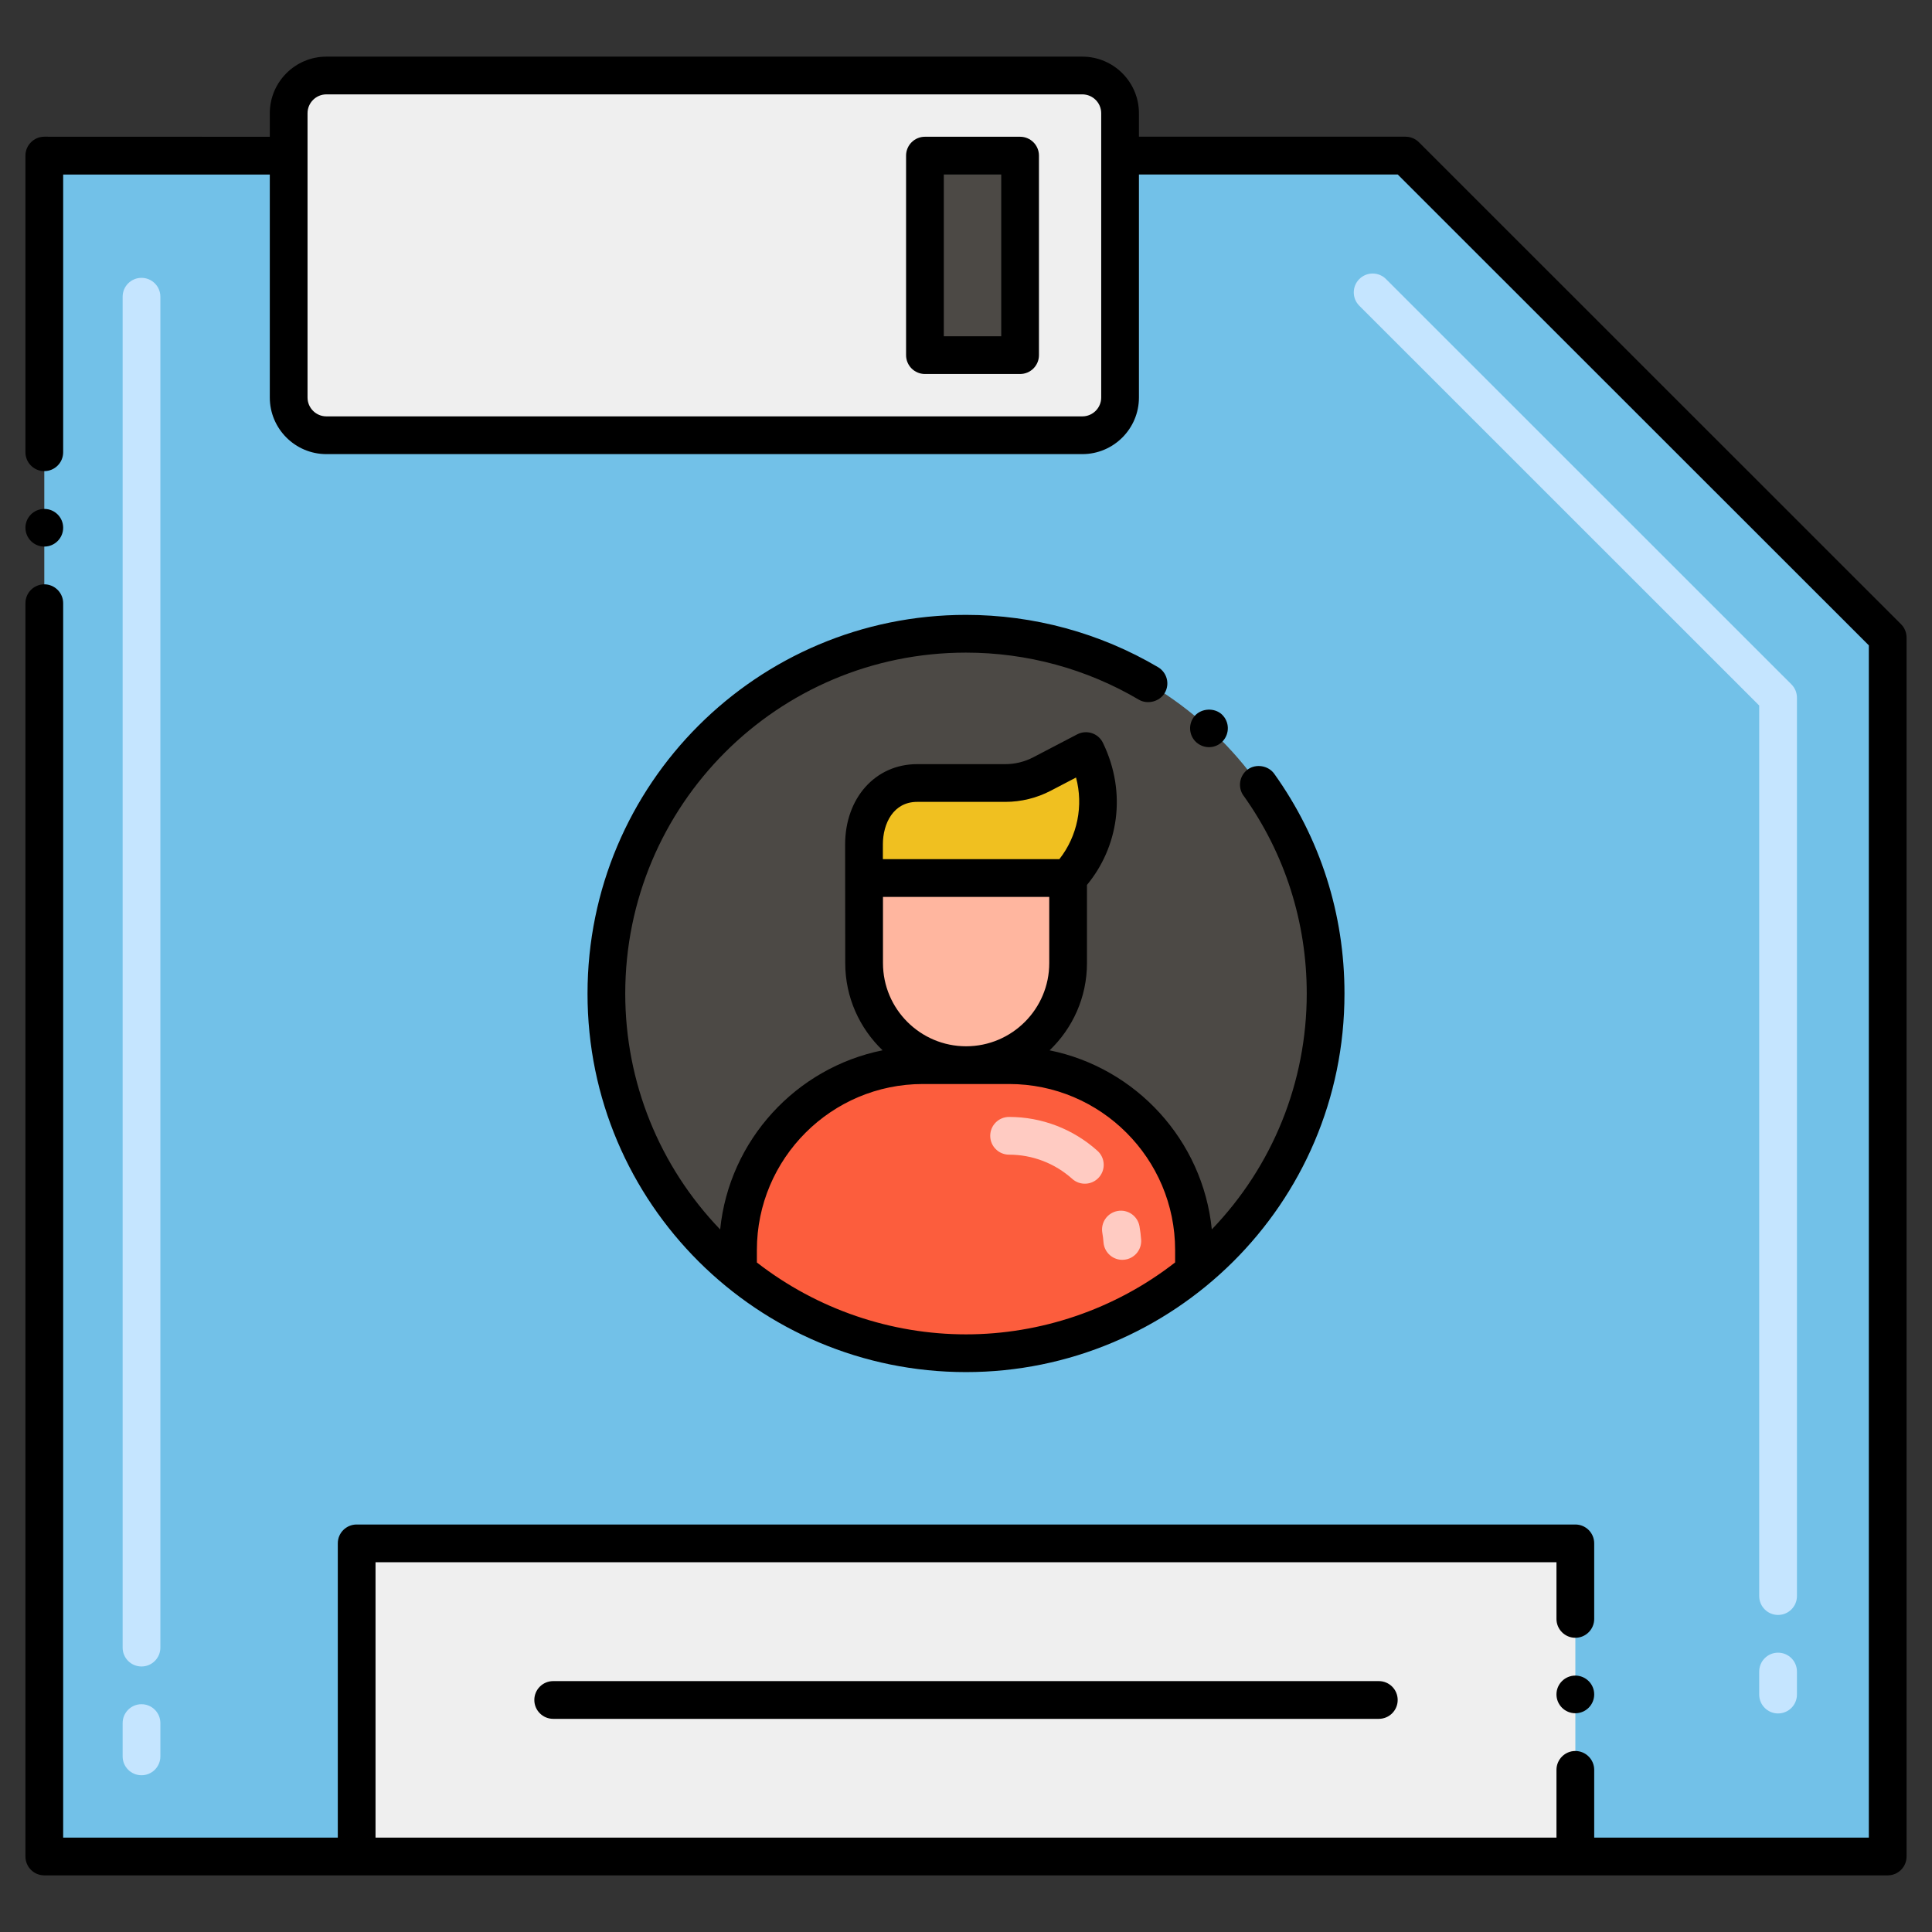 <?xml version="1.0" encoding="utf-8"?>
<!-- Generator: Adobe Illustrator 23.0.3, SVG Export Plug-In . SVG Version: 6.00 Build 0)  -->
<svg version="1.1" xmlns="http://www.w3.org/2000/svg" xmlns:xlink="http://www.w3.org/1999/xlink" x="0px" y="0px"
	 viewBox="0 0 256 256" style="enable-background:new 0 0 256 256;" xml:space="preserve">
<rect x="0" y="0" width="256" height="256" fill="#333333" stroke="none"/>
<style type="text/css">
	.st0{fill:#878787;}
	.st1{fill:#F2E1D6;}
	.st2{fill:#FFFFFF;}
	.st3{fill:#F0C020;}
	.st4{fill:#F9E5AF;}
	.st5{fill:#72C1E8;}
	.st6{fill:#C5E5FF;}
	.st7{fill:#13BF6D;}
	.st8{fill:#76FFBA;}
	.st9{fill:#EFEFEF;}
	.st10{fill:#FC5D3D;}
	.st11{fill:#FFCBC2;}
	.st12{fill:#FFB69F;}
	.st13{fill:#AFAFAF;}
	.st14{fill:#7C7B7A;}
	.st15{fill:#D6C0B4;}
	.st16{fill:#7A7380;}
	.st17{fill:#F0AB20;}
	.st18{fill:#FBE0E2;}
	.st19{fill:#4C4945;}
	.st20{fill:#68B0D4;}
	.st21{fill:#B35034;}
	.st22{fill:#EDAF85;}
	.st23{fill:#139C6D;}
</style>
<g id="Layer_2">
</g>
<g id="Layer_1">
	<g>
		<g>
			<g>
				<g>
					<path class="st5" d="M250.13,84.48v161.514H5.87V20.62h32.38v32.051c0,2.761,2.239,5,5,5h100.164c2.761,0,5-2.239,5-5V20.62
						h37.835L250.13,84.48z"/>
				</g>
				<g>
					<path class="st6" d="M18.75,235.23c-1.381,0-2.5-1.119-2.5-2.5v-4.413c0-1.381,1.119-2.5,2.5-2.5s2.5,1.119,2.5,2.5v4.413
						C21.25,234.111,20.131,235.23,18.75,235.23z M18.75,220.817c-1.381,0-2.5-1.119-2.5-2.5v-179c0-1.381,1.119-2.5,2.5-2.5
						s2.5,1.119,2.5,2.5v179C21.25,219.698,20.131,220.817,18.75,220.817z"/>
				</g>
				<g>
					<path class="st9" d="M43.25,10.005c-2.761,0-5,2.239-5,5v5.615v32.051c0,2.761,2.239,5,5,5h100.164c2.761,0,5-2.239,5-5V20.62
						v-5.615c0-2.761-2.239-5-5-5H43.25z"/>
				</g>
				<rect x="47.257" y="204.505" class="st9" width="161.486" height="41.5"/>
				<g>
					<g>
						<path class="st6" d="M235.604,227.04c-1.381,0-2.5-1.119-2.5-2.5v-3.052c0-1.381,1.119-2.5,2.5-2.5s2.5,1.119,2.5,2.5v3.052
							C238.104,225.921,236.985,227.04,235.604,227.04z M235.604,213.988c-1.381,0-2.5-1.119-2.5-2.5V93.486l-52.989-52.974
							c-0.977-0.976-0.977-2.559,0-3.535c0.977-0.977,2.559-0.977,3.536,0l53.722,53.705c0.469,0.469,0.732,1.104,0.732,1.768
							v119.038C238.104,212.869,236.985,213.988,235.604,213.988z"/>
					</g>
				</g>
				<rect x="122.559" y="20.62" class="st19" width="12.608" height="26.436"/>
			</g>
			<g>
				<g>
					<path class="st19" d="M175.654,131.655c0,14.848-6.787,28.103-17.444,36.849c-8.233,6.738-18.744,10.805-30.21,10.805
						s-21.977-4.068-30.21-10.805c-10.658-8.746-17.444-22.002-17.444-36.849c0-26.338,21.34-47.679,47.654-47.679
						S175.654,105.316,175.654,131.655z"/>
				</g>
				<g>
					<path class="st10" d="M158.21,165.638v2.866c-8.233,6.738-18.744,10.805-30.21,10.805s-21.977-4.068-30.21-10.805v-2.866
						c0-13.525,10.952-24.501,24.501-24.501h11.418C147.258,141.137,158.21,152.113,158.21,165.638z"/>
				</g>
				<g>
					<g>
						<path class="st11" d="M146.221,164.618c-0.031-0.422-0.084-0.847-0.157-1.261c-0.24-1.359,0.668-2.656,2.028-2.896
							c1.359-0.244,2.656,0.669,2.896,2.028c0.102,0.579,0.176,1.172,0.219,1.761c0.102,1.377-0.933,2.575-2.31,2.677
							C147.551,167.033,146.324,166.018,146.221,164.618z M142.079,156.208c-2.306-2.069-5.278-3.209-8.37-3.209
							c-1.381,0-2.5-1.119-2.5-2.5s1.119-2.5,2.5-2.5c4.327,0,8.485,1.594,11.709,4.488c1.027,0.922,1.113,2.503,0.19,3.53
							C144.688,157.044,143.107,157.131,142.079,156.208z"/>
					</g>
				</g>
				<g>
					<path class="st3" d="M143.895,99.519l-5.831,3.043c-1.498,0.782-3.163,1.19-4.853,1.19h-11.685
						c-4.335,0-7.042,3.652-7.042,8.16v4.429h27.045l0,0C145.544,112.066,146.857,105.621,143.895,99.519z"/>
				</g>
				<g>
					<path class="st12" d="M128.015,141.137L128.015,141.137c-7.464,0-13.53-6.051-13.53-13.515v-11.279h27.045v11.279
						C141.53,135.086,135.479,141.137,128.015,141.137z"/>
				</g>
			</g>
		</g>
		<path d="M73.301,222.755c-1.381,0-2.5,1.119-2.5,2.5s1.119,2.5,2.5,2.5H182.7c1.381,0,2.5-1.119,2.5-2.5s-1.119-2.5-2.5-2.5
			H73.301z"/>
		<path d="M188.02,18.854c-0.47-0.47-1.11-0.74-1.77-0.74h-35.335v-3.109c0-4.136-3.364-7.5-7.5-7.5H43.25
			c-4.136,0-7.5,3.364-7.5,7.5v3.119l-29.88-0.01c-1.363,0-2.5,1.123-2.5,2.5v39.311c0,1.38,1.12,2.5,2.5,2.5
			c1.38,0,2.5-1.12,2.5-2.5v-36.8h27.38v29.547c0,4.136,3.364,7.5,7.5,7.5h100.165c4.136,0,7.5-3.364,7.5-7.5V23.125h34.295
			l62.42,62.39v157.98h-36.39v-8.98c0-1.37-1.12-2.5-2.5-2.5s-2.5,1.13-2.5,2.5v8.98H49.76v-36.49h156.48v7.51
			c0,1.38,1.12,2.5,2.5,2.5s2.5-1.12,2.5-2.5v-10.01c0-1.387-1.117-2.5-2.5-2.5H47.26c-1.365,0-2.5,1.096-2.5,2.5v38.99H8.37V79.925
			c0-1.37-1.12-2.5-2.5-2.5c-1.38,0-2.5,1.13-2.5,2.5v166.07c0,1.368,1.098,2.5,2.5,2.5h244.26c1.389,0,2.5-1.118,2.5-2.5V84.484
			c0-0.67-0.26-1.3-0.73-1.77L188.02,18.854z M145.915,52.672c0,1.379-1.122,2.5-2.5,2.5H43.25c-1.378,0-2.5-1.121-2.5-2.5V15.005
			c0-1.379,1.122-2.5,2.5-2.5h100.165c1.378,0,2.5,1.121,2.5,2.5V52.672z"/>
		<path d="M5.87,72.425c1.38,0,2.5-1.12,2.5-2.5c0-1.37-1.12-2.49-2.5-2.49c-1.38,0-2.5,1.12-2.5,2.49
			C3.37,71.305,4.49,72.425,5.87,72.425z"/>
		<path d="M208.74,222.024c-1.38,0-2.5,1.12-2.5,2.49c0,1.38,1.12,2.5,2.5,2.5s2.5-1.12,2.5-2.5
			C211.24,223.145,210.12,222.024,208.74,222.024z"/>
		<path d="M135.167,18.12h-12.608c-1.381,0-2.5,1.119-2.5,2.5v26.437c0,1.381,1.119,2.5,2.5,2.5h12.608c1.381,0,2.5-1.119,2.5-2.5
			V20.62C137.667,19.239,136.548,18.12,135.167,18.12z M132.667,44.557h-7.608V23.12h7.608V44.557z"/>
		<path d="M128,86.475c8.08,0,16,2.16,22.91,6.24c1.15,0.67,2.75,0.25,3.42-0.891c0.714-1.195,0.298-2.716-0.88-3.42
			c-7.68-4.529-16.48-6.93-25.45-6.93c-27.68,0-50.15,22.428-50.15,50.18C77.832,159.49,100.46,181.81,128,181.81
			c27.418,0,50.168-22.216,50.15-50.155c0.01-10.529-3.21-20.6-9.31-29.13c-0.77-1.08-2.4-1.359-3.49-0.58
			c-1.085,0.764-1.405,2.327-0.58,3.49h0.01c5.48,7.68,8.37,16.75,8.37,26.22c0,11.754-4.529,22.878-12.578,31.248
			c-1.194-11.818-10.042-21.409-21.495-23.728c3.045-2.917,4.953-7.013,4.953-11.553v-10.364c4.072-4.919,5.375-12.096,2.115-18.827
			c-0.613-1.268-2.152-1.776-3.407-1.127l-5.832,3.044c-1.136,0.593-2.414,0.906-3.696,0.906h-11.685
			c-5.529,0-9.542,4.483-9.542,10.66c0,1.541,0.015,7.879,0.015,15.708c0,4.538,1.906,8.632,4.948,11.549
			c-11.468,2.312-20.328,11.91-21.52,23.74c-8.047-8.371-12.578-19.499-12.578-31.255C82.85,106.692,103.025,86.475,128,86.475z
			 M116.999,118.843h22.031v8.778c0,6.074-4.941,11.016-11.015,11.016c-6.074,0-11.016-4.941-11.016-11.016V118.843z
			 M116.985,111.913c0-2.817,1.404-5.66,4.542-5.66h11.685c2.084,0,4.163-0.51,6.01-1.474l3.358-1.753
			c1,3.715,0.197,7.765-2.207,10.816h-23.387V111.913z M122.291,143.637h11.418c12.131,0,22.001,9.869,22.001,22.001v1.641
			c-8.053,6.281-17.916,9.531-27.71,9.531c-9.878,0-19.689-3.289-27.71-9.524v-1.648C100.29,153.506,110.16,143.637,122.291,143.637
			z"/>
		<path d="M162.04,98.194c0.898-0.998,0.897-2.557-0.15-3.54c-0.98-0.89-2.64-0.819-3.54,0.16c-0.93,1.01-0.86,2.601,0.15,3.53
			C159.562,99.294,161.118,99.196,162.04,98.194z"/>
	</g>
</g>
</svg>
